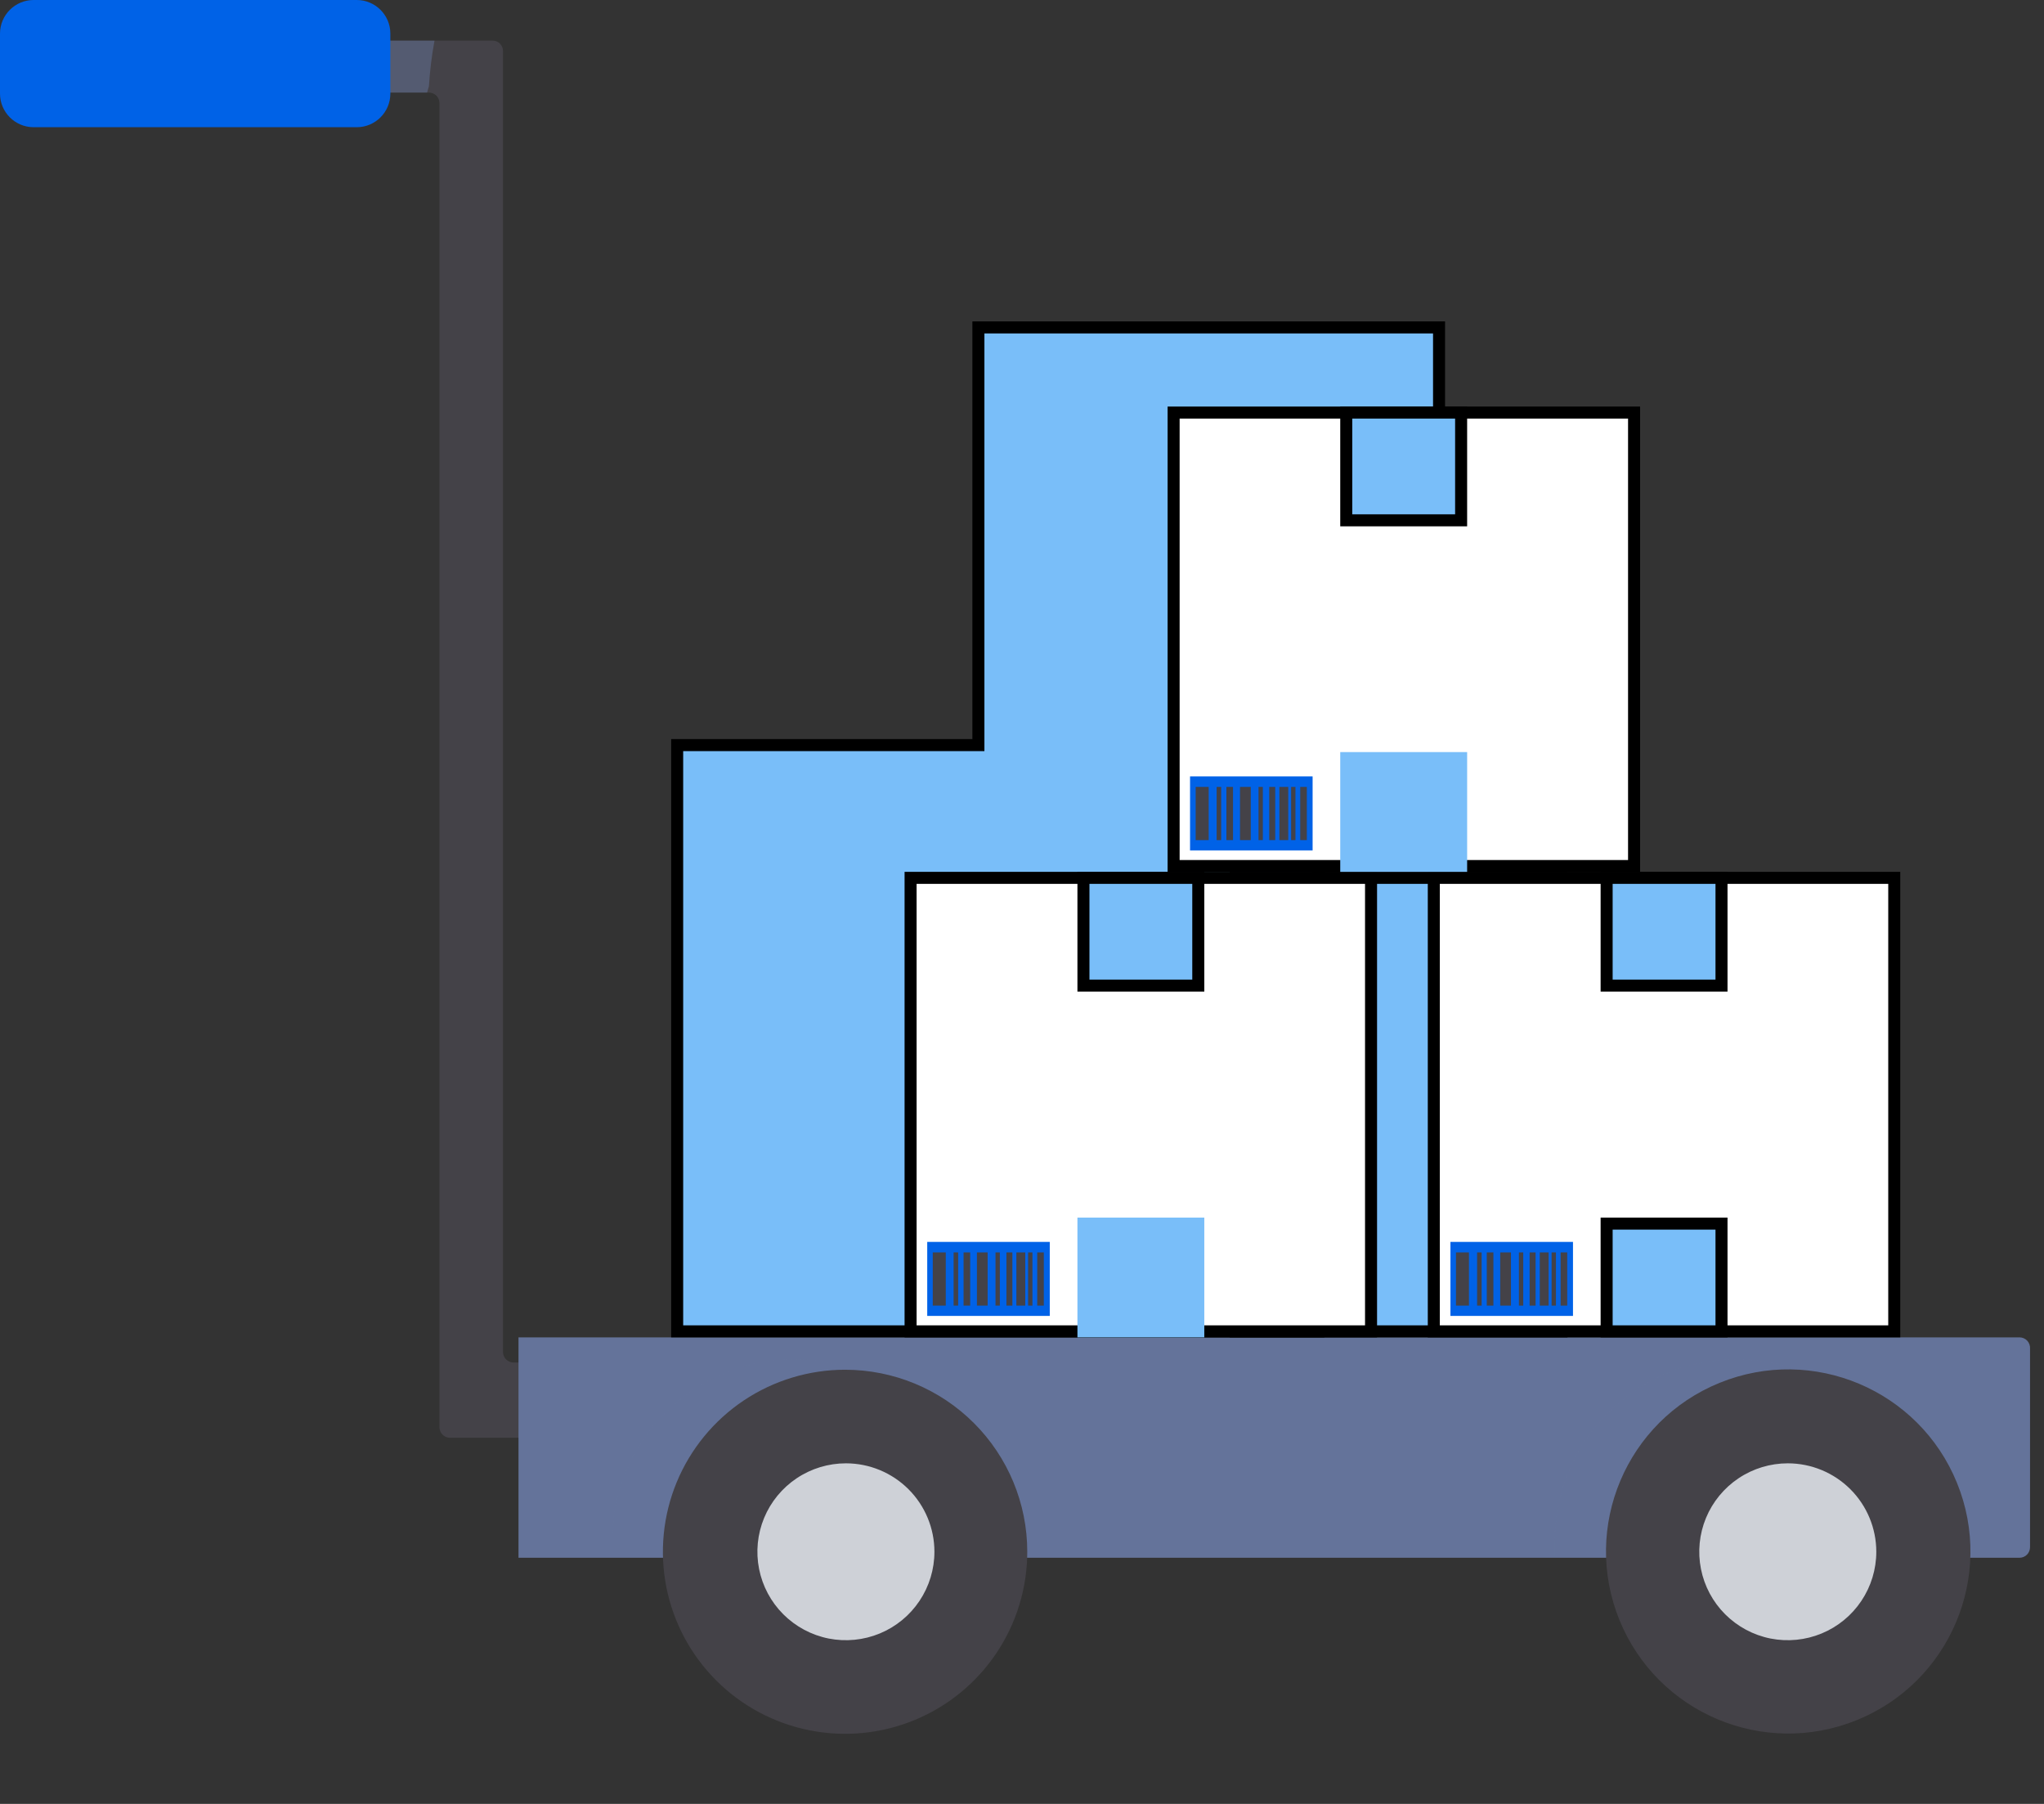 <svg width="85" height="75" viewBox="0 0 85 75" fill="none" xmlns="http://www.w3.org/2000/svg">
<rect x="0" y="0" width="85" height="75" fill="#333333" stroke="none"/>
<path d="M23.654 56.649H21.355C21.239 56.649 21.128 56.602 21.046 56.52C20.963 56.438 20.917 56.327 20.917 56.211V2.117C20.917 2.06 20.906 2.004 20.884 1.951C20.862 1.899 20.829 1.851 20.789 1.811C20.748 1.771 20.7 1.74 20.647 1.719C20.594 1.698 20.537 1.687 20.48 1.689H14.199C14.142 1.687 14.085 1.698 14.033 1.719C13.979 1.74 13.931 1.771 13.89 1.811C13.85 1.851 13.817 1.899 13.795 1.951C13.773 2.004 13.762 2.06 13.762 2.117V3.411C13.762 3.527 13.808 3.639 13.89 3.721C13.972 3.803 14.083 3.849 14.199 3.849H17.837C17.953 3.849 18.064 3.895 18.147 3.977C18.229 4.059 18.275 4.17 18.275 4.286V59.34C18.275 59.456 18.321 59.567 18.403 59.649C18.485 59.731 18.596 59.777 18.712 59.777H23.654V56.649Z" fill="#444248"/>
<path d="M83.982 55.603H21.562V64.766H83.982C84.098 64.766 84.209 64.72 84.291 64.638C84.373 64.556 84.419 64.445 84.419 64.329V56.074C84.424 56.014 84.416 55.954 84.396 55.897C84.376 55.84 84.345 55.787 84.304 55.743C84.263 55.699 84.213 55.663 84.157 55.639C84.102 55.615 84.042 55.603 83.982 55.603Z" fill="#64739A"/>
<g style="mix-blend-mode:multiply" opacity="0.5">
<path d="M17.837 3.583C17.876 2.947 17.953 2.315 18.069 1.689H14.199C14.142 1.687 14.085 1.698 14.033 1.719C13.979 1.74 13.931 1.771 13.89 1.811C13.85 1.851 13.817 1.899 13.795 1.951C13.773 2.004 13.762 2.06 13.762 2.117V3.411C13.762 3.527 13.808 3.639 13.89 3.721C13.972 3.803 14.083 3.849 14.199 3.849H17.76L17.837 3.583Z" fill="#64739A"/>
</g>
<path d="M14.835 0H1.399C0.626 0 0 0.626 0 1.397V3.891C0 4.663 0.626 5.289 1.399 5.289H14.835C15.607 5.289 16.233 4.663 16.233 3.891V1.397C16.233 0.626 15.607 0 14.835 0Z" fill="#0062E7"/>
<g style="mix-blend-mode:multiply" opacity="0.5">
<path d="M33.033 56.511C31.024 56.511 29.097 57.309 27.676 58.728C26.255 60.147 25.457 62.072 25.457 64.08C25.457 64.303 25.457 64.517 25.457 64.731H40.575C40.575 64.517 40.575 64.303 40.575 64.08C40.573 62.079 39.779 60.16 38.366 58.743C36.953 57.325 35.036 56.523 33.033 56.511Z" fill="#64739A"/>
</g>
<path d="M42.719 64.517C42.719 66.014 42.274 67.478 41.442 68.722C40.609 69.967 39.426 70.937 38.042 71.51C36.657 72.083 35.134 72.233 33.664 71.94C32.195 71.648 30.845 70.928 29.785 69.869C28.726 68.811 28.004 67.462 27.712 65.994C27.42 64.526 27.57 63.004 28.143 61.621C28.716 60.238 29.688 59.056 30.933 58.224C32.179 57.393 33.644 56.949 35.142 56.949C37.152 56.949 39.079 57.746 40.5 59.166C41.92 60.585 42.719 62.51 42.719 64.517Z" fill="#444248"/>
<path d="M38.858 64.517C38.858 65.244 38.642 65.955 38.237 66.56C37.833 67.165 37.258 67.636 36.586 67.914C35.913 68.192 35.173 68.265 34.459 68.124C33.745 67.982 33.089 67.631 32.574 67.117C32.059 66.603 31.709 65.948 31.567 65.234C31.425 64.521 31.498 63.782 31.776 63.11C32.055 62.438 32.527 61.864 33.132 61.46C33.737 61.056 34.449 60.84 35.177 60.84C36.153 60.84 37.089 61.227 37.78 61.917C38.47 62.606 38.858 63.542 38.858 64.517Z" fill="#CED1D7"/>
<g style="mix-blend-mode:multiply" opacity="0.5">
<path d="M72.232 56.511C70.223 56.511 68.296 57.309 66.875 58.728C65.454 60.147 64.656 62.072 64.656 64.08C64.656 64.303 64.656 64.517 64.656 64.731H79.748C79.748 64.517 79.748 64.303 79.748 64.08C79.748 62.083 78.959 60.167 77.551 58.749C76.143 57.331 74.231 56.527 72.232 56.511Z" fill="#64739A"/>
</g>
<path d="M77.216 71.516C81.092 69.942 82.957 65.527 81.382 61.655C79.806 57.783 75.387 55.919 71.511 57.493C67.635 59.067 65.769 63.482 67.345 67.355C68.921 71.227 73.34 73.09 77.216 71.516Z" fill="#444248"/>
<path d="M78.026 64.517C78.026 65.244 77.81 65.955 77.405 66.56C77.001 67.165 76.426 67.636 75.753 67.914C75.081 68.192 74.341 68.265 73.627 68.124C72.913 67.982 72.257 67.631 71.742 67.117C71.227 66.603 70.877 65.948 70.735 65.234C70.593 64.521 70.666 63.782 70.944 63.11C71.223 62.438 71.695 61.864 72.3 61.46C72.905 61.056 73.617 60.84 74.345 60.84C75.321 60.84 76.257 61.227 76.948 61.917C77.638 62.606 78.026 63.542 78.026 64.517Z" fill="#CED1D7"/>
<path d="M40.437 30.979H40.687V30.729V13.613H47.627H52.904H59.843V32.467H55.074H54.824V32.717V55.353H45.13H37.846H28.16V30.979H37.846H40.437Z" fill="#79BEF9" stroke="black" stroke-width="0.5"/>
<path d="M51.387 55.353V36.498H64.932V55.353H51.387Z" fill="#79BEF9" stroke="black" stroke-width="0.5"/>
<path d="M37.867 55.353V36.498H57.015V55.353H37.867Z" fill="white" stroke="black" stroke-width="0.5"/>
<path d="M45.055 40.978V36.498H49.831V40.978H45.055Z" fill="#79BEF9" stroke="black" stroke-width="0.5"/>
<path d="M50.081 50.623H44.805V55.603H50.081V50.623Z" fill="#79BEF9"/>
<path d="M43.655 51.634H38.559V54.711H43.655V51.634Z" fill="#0062E7"/>
<path d="M39.33 52.071H38.789V54.283H39.33V52.071Z" fill="#444248"/>
<path d="M39.845 52.071H39.656V54.283H39.845V52.071Z" fill="#444248"/>
<path d="M41.071 52.071H40.625V54.283H41.071V52.071Z" fill="#444248"/>
<path d="M40.345 52.071H40.07V54.283H40.345V52.071Z" fill="#444248"/>
<path d="M41.579 52.071H41.398V54.283H41.579V52.071Z" fill="#444248"/>
<path d="M42.635 52.071H42.266V54.283H42.635V52.071Z" fill="#444248"/>
<path d="M42.934 52.071H42.754V54.283H42.934V52.071Z" fill="#444248"/>
<path d="M42.1 52.071H41.852V54.283H42.1V52.071Z" fill="#444248"/>
<path d="M43.407 52.071H43.133V54.283H43.407V52.071Z" fill="#444248"/>
<path d="M59.625 55.353V36.498H78.773V55.353H59.625Z" fill="white" stroke="black" stroke-width="0.5"/>
<path d="M66.812 40.978V36.498H71.589V40.978H66.812Z" fill="#79BEF9" stroke="black" stroke-width="0.5"/>
<path d="M66.812 55.353V50.873H71.589V55.353H66.812Z" fill="#79BEF9" stroke="black" stroke-width="0.5"/>
<path d="M65.413 51.634H60.316V54.711H65.413V51.634Z" fill="#0062E7"/>
<path d="M61.087 52.071H60.547V54.283H61.087V52.071Z" fill="#444248"/>
<path d="M61.614 52.071H61.426V54.283H61.614V52.071Z" fill="#444248"/>
<path d="M62.833 52.071H62.387V54.283H62.833V52.071Z" fill="#444248"/>
<path d="M62.103 52.071H61.828V54.283H62.103V52.071Z" fill="#444248"/>
<path d="M63.344 52.071H63.164V54.283H63.344V52.071Z" fill="#444248"/>
<path d="M64.4 52.071H64.031V54.283H64.4V52.071Z" fill="#444248"/>
<path d="M64.704 52.071H64.523V54.283H64.704V52.071Z" fill="#444248"/>
<path d="M63.858 52.071H63.609V54.283H63.858V52.071Z" fill="#444248"/>
<path d="M65.173 52.071H64.898V54.283H65.173V52.071Z" fill="#444248"/>
<path d="M48.805 36.007V17.153H67.953V36.007H48.805Z" fill="white" stroke="black" stroke-width="0.5"/>
<path d="M55.984 21.633V17.153H60.761V21.633H55.984Z" fill="#79BEF9" stroke="black" stroke-width="0.5"/>
<path d="M61.011 31.269H55.734V36.249H61.011V31.269Z" fill="#79BEF9"/>
<path d="M54.585 32.28H49.488V35.357H54.585V32.28Z" fill="#0062E7"/>
<path d="M50.263 32.717H49.723V34.929H50.263V32.717Z" fill="#444248"/>
<path d="M50.782 32.717H50.594V34.929H50.782V32.717Z" fill="#444248"/>
<path d="M52.013 32.717H51.566V34.929H52.013V32.717Z" fill="#444248"/>
<path d="M51.275 32.717H51V34.929H51.275V32.717Z" fill="#444248"/>
<path d="M52.516 32.717H52.336V34.929H52.516V32.717Z" fill="#444248"/>
<path d="M53.572 32.717H53.203V34.929H53.572V32.717Z" fill="#444248"/>
<path d="M53.872 32.717H53.691V34.929H53.872V32.717Z" fill="#444248"/>
<path d="M53.03 32.717H52.781V34.929H53.03V32.717Z" fill="#444248"/>
<path d="M54.345 32.717H54.07V34.929H54.345V32.717Z" fill="#444248"/>
</svg>
